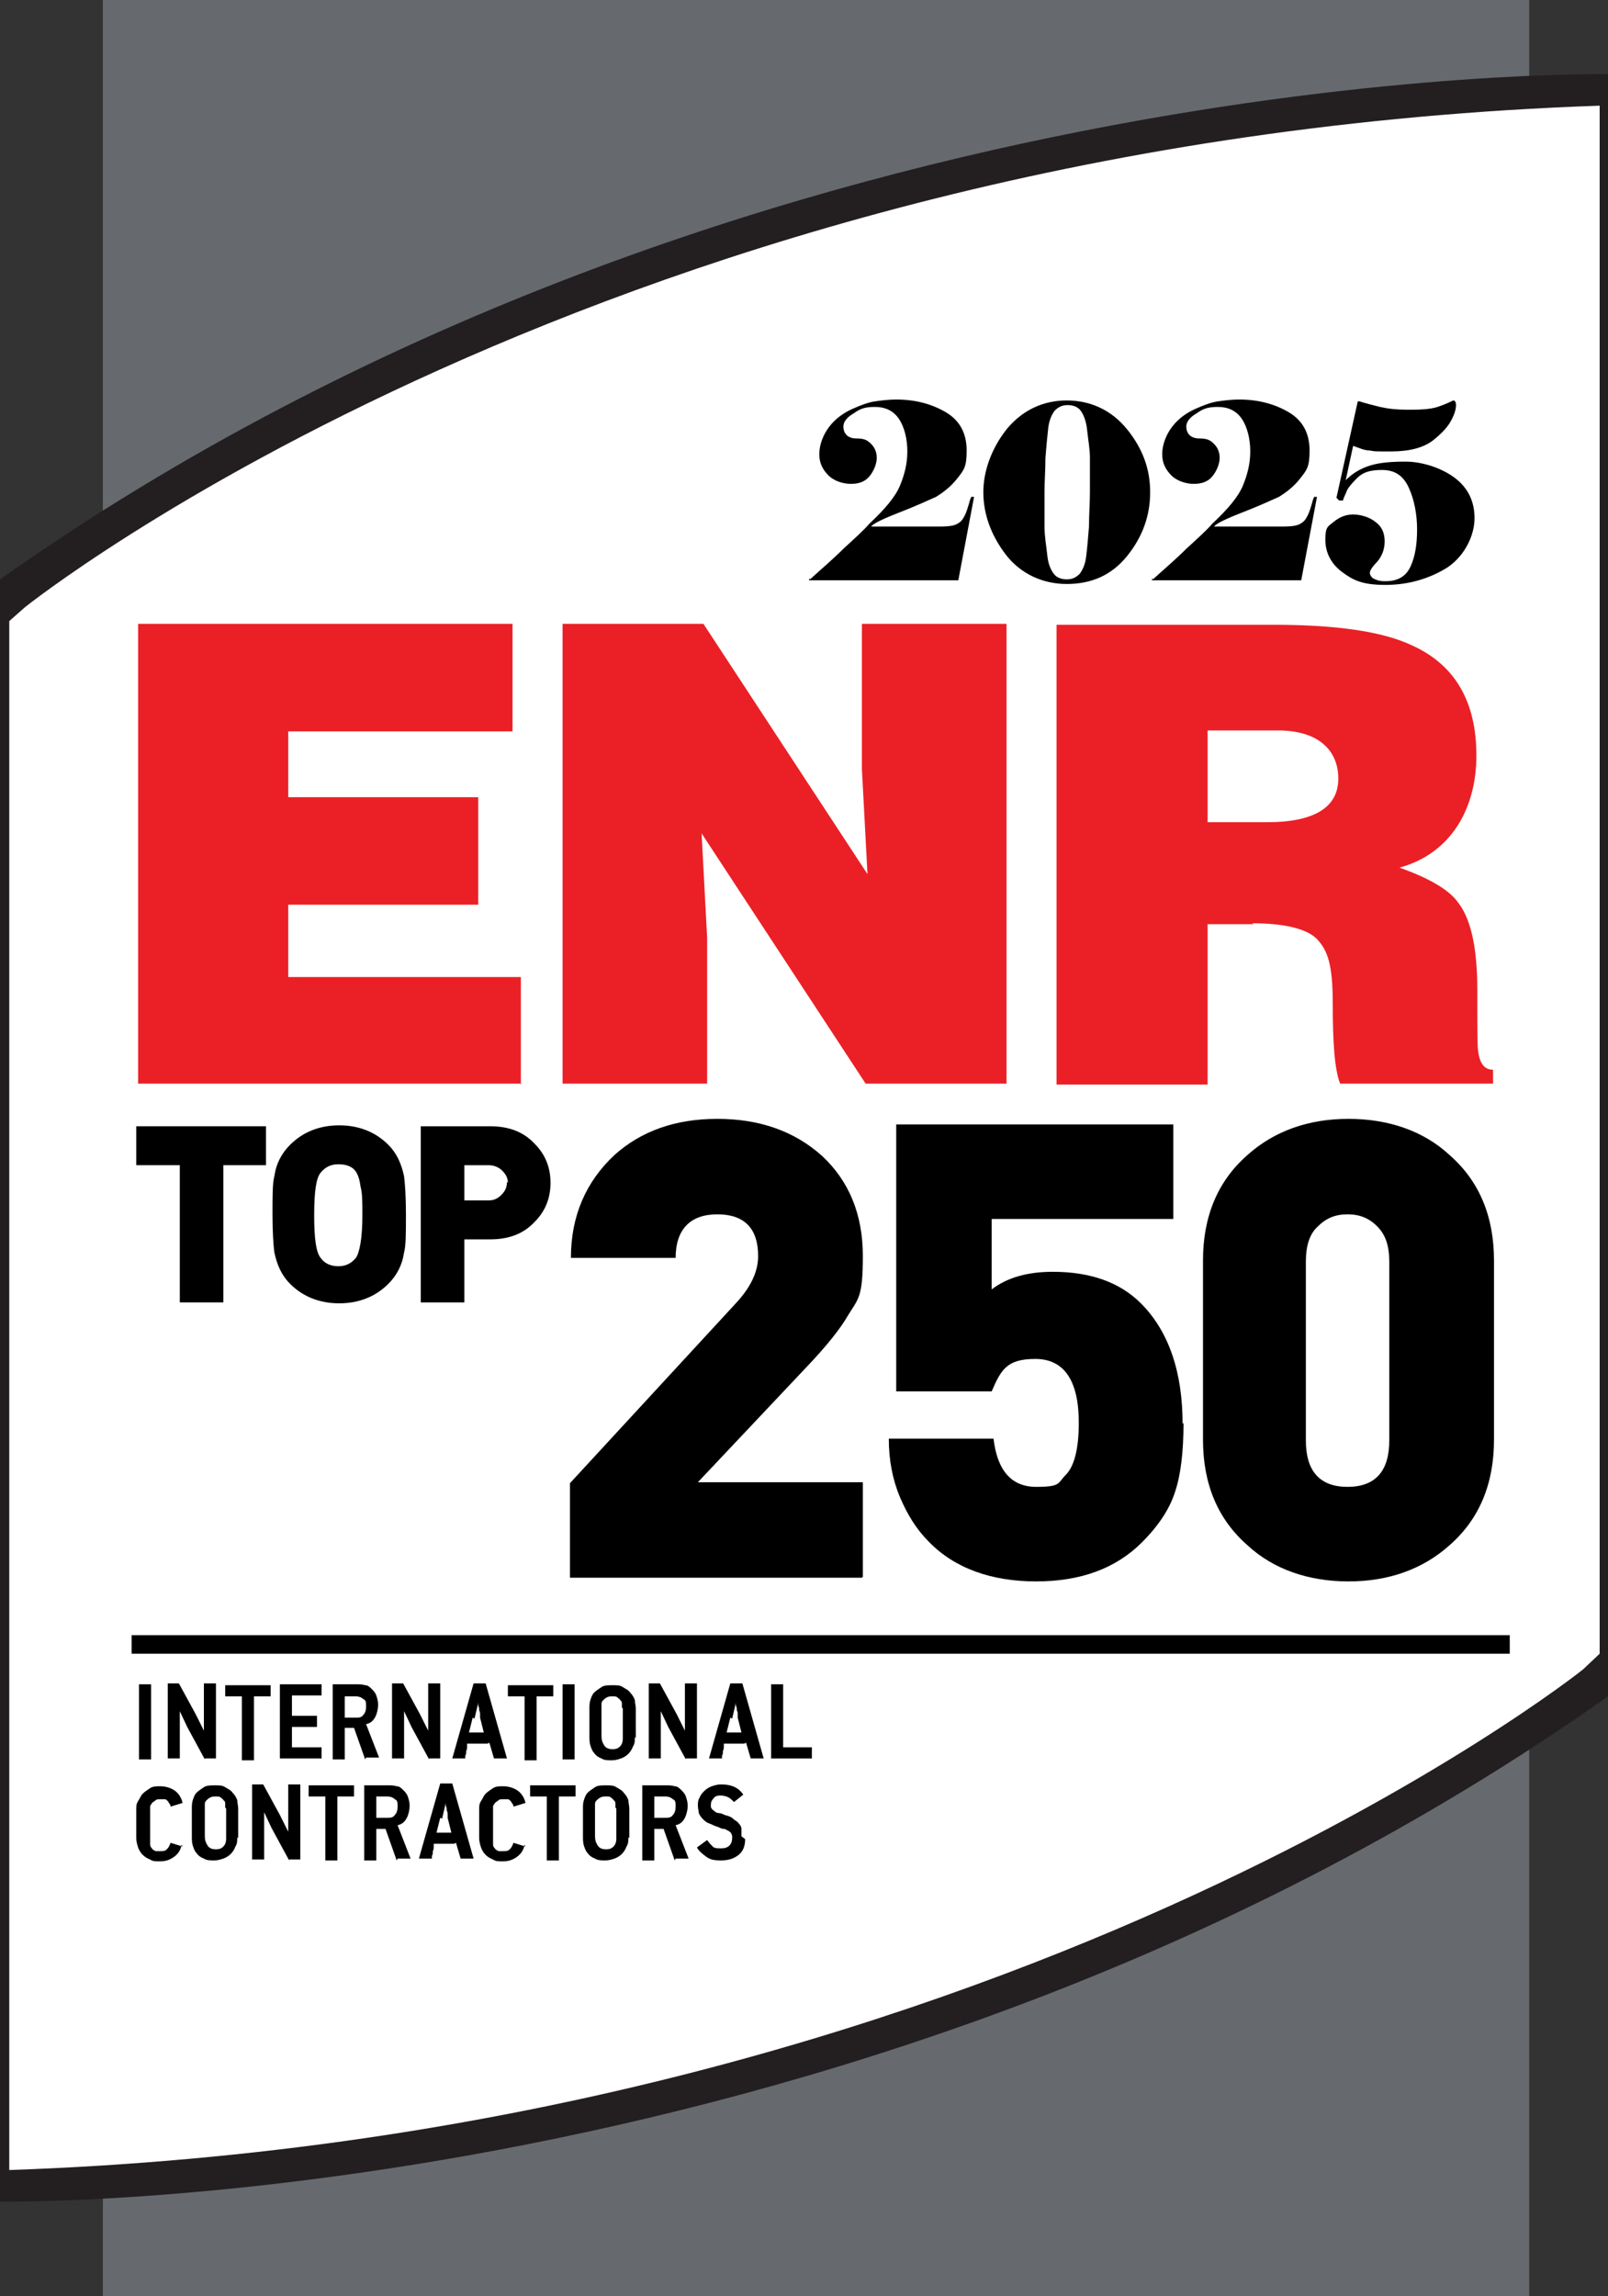 <?xml version="1.0" encoding="UTF-8"?>
<svg id="Layer_1" xmlns="http://www.w3.org/2000/svg" version="1.1" viewBox="0 0 173.5 247.7">
  <rect x="0" y="0" width="173.5" height="247.7" fill="#333333" stroke="none"/>
  <!-- Generator: Adobe Illustrator 29.8.1, SVG Export Plug-In . SVG Version: 2.1.1 Build 2)  -->
  <defs>
    <style>
      .st0 {
        fill: #231f20;
      }

      .st1 {
        fill: #fff;
      }

      .st2 {
        fill: none;
        stroke: #000;
        stroke-miterlimit: 10;
        stroke-width: 2px;
      }

      .st3 {
        fill: #ea2026;
      }

      .st4 {
        fill: #666a6e;
      }
    </style>
  </defs>
  <rect class="st4" x="11.1" width="153.9" height="247.7"/>
  <polygon class="st1" points="4.5 61.7 0 65 0 236.1 26.3 234.1 50.7 230.7 82.7 223.9 100.4 218.2 137 202.3 173.5 181.7 173.5 9.9 128.4 13.9 86.7 22.5 56.3 34.4 4.5 61.7"/>
  <g>
    <path class="st3" d="M56.3,116.9H14.9v-49.6h40.4v11.6h-24.2v7.1h20.5v11.6h-20.5v7.8h25.1v11.6Z"/>
    <path class="st3" d="M75.9,67.3l17.7,27-.6-11.3v-15.7h15.6v49.6h-15.2l-17.7-27,.6,11.3v15.7h-15.6v-49.6h15.2Z"/>
    <path class="st3" d="M135.3,99.7h-5v17.3h-16.3v-49.6h23.4c6.7,0,11.7.7,14.9,2.2,4.7,2.1,7,6.1,7,11.9s-2.8,10.6-8.3,12.1c3.1,1.1,5.2,2.3,6.2,3.6,1.5,1.8,2.2,5,2.2,9.6s0,6.1.1,6.7c.2,1.3.7,1.9,1.6,1.9v1.5h-16.5c-.6-1.5-.8-4.4-.8-8.7s-.6-5.7-1.7-6.9c-1.1-1.1-3.5-1.7-7-1.7ZM130.3,78.9v9.8h6.4c5.1,0,7.7-1.6,7.7-4.7s-2.2-5.2-6.5-5.2h-7.6Z"/>
    <path d="M28.8,125.7h-4.7v14.8h-4.7v-14.8h-4.7v-4.2h14v4.2Z"/>
    <path d="M43.8,131c0,2,0,3.4-.2,4.1-.2,1.4-.8,2.5-1.7,3.4-1.4,1.4-3.2,2.1-5.3,2.1s-3.9-.7-5.3-2.1c-.9-.9-1.4-2-1.7-3.4-.1-.8-.2-2.2-.2-4.1s0-3.4.2-4.1c.2-1.4.8-2.5,1.7-3.4,1.4-1.4,3.2-2.1,5.3-2.1s3.9.7,5.3,2.1c.9.9,1.4,2,1.7,3.4.1.8.2,2.2.2,4.1ZM39.1,131c0-1.3,0-2.3-.2-3-.1-.8-.3-1.3-.5-1.6-.4-.6-1.1-.8-1.9-.8s-1.4.3-1.9.9-.7,2.1-.7,4.6.2,4,.7,4.6c.4.6,1.1.9,1.9.9s1.4-.3,1.9-.9c.4-.6.7-2.1.7-4.6Z"/>
    <path d="M59.4,127.6c0,1.7-.6,3.1-1.7,4.2-1.2,1.3-2.8,1.9-4.8,1.9h-2.8v6.8h-4.7v-19h7.5c2,0,3.6.6,4.8,1.9,1.1,1.1,1.7,2.5,1.7,4.2ZM54.8,127.6c0-.5-.2-.9-.6-1.3-.4-.4-.9-.6-1.5-.6h-2.6v3.8h2.6c.6,0,1-.2,1.4-.6.4-.4.6-.8.6-1.4Z"/>
    <path d="M93,170.2h-31.5v-10.2l17.8-19.3c1.7-1.8,2.5-3.5,2.5-5.2,0-3-1.5-4.5-4.4-4.5s-4.5,1.6-4.5,4.7h-11.3c0-4.5,1.6-8.2,4.7-11.1,2.9-2.6,6.6-3.9,11.1-3.9s8.3,1.3,11.3,4c2.9,2.7,4.4,6.3,4.4,10.8s-.5,4.6-1.6,6.4c-.8,1.4-2.3,3.3-4.5,5.6l-11.7,12.4h17.8v10.2Z"/>
    <path d="M127.7,153.5c0,3.1-.3,5.6-.9,7.4-.6,1.9-1.8,3.7-3.6,5.5-2.8,2.8-6.6,4.2-11.4,4.2s-8.8-1.4-11.6-4.3c-1.3-1.3-2.3-2.9-3.1-4.8-.8-1.9-1.2-4-1.2-6.3h11.3c.4,3.4,1.9,5.2,4.6,5.2s2.3-.4,3.2-1.3c.9-.9,1.4-2.8,1.4-5.6,0-4.6-1.6-6.9-4.7-6.9s-3.7,1.2-4.7,3.5h-10.3v-28.8h29.9v10.2h-19.6v7.6c1.7-1.3,3.9-1.9,6.6-1.9,4,0,7.2,1.1,9.5,3.4,3,3,4.5,7.4,4.5,13Z"/>
    <path d="M161.2,155.3c0,4.8-1.6,8.6-4.8,11.4-2.9,2.6-6.6,3.9-10.9,3.9s-8.1-1.3-10.9-3.9c-3.2-2.8-4.8-6.6-4.8-11.4v-19.3c0-4.8,1.6-8.6,4.8-11.4,2.9-2.6,6.6-3.9,10.9-3.9s8.1,1.3,10.9,3.9c3.2,2.8,4.8,6.6,4.8,11.4v19.3ZM149.9,155.4v-19.3c0-1.7-.4-2.9-1.3-3.8-.9-.9-1.9-1.3-3.2-1.3s-2.3.4-3.2,1.3c-.9.8-1.3,2.1-1.3,3.8v19.3c0,3.3,1.5,5,4.5,5s4.5-1.7,4.5-5Z"/>
  </g>
  <line class="st2" x1="14.2" y1="177.4" x2="162.9" y2="177.4"/>
  <path class="st0" d="M173.5,11.4v-3.4S79.6,6.3,0,62.5h0v171.6s0,0,0,0v3.4s93.9,1.7,173.5-54.5h0V11.4s0,0,0,0ZM172.6,178.4l-1.8,1.7S107.9,230.4,1,234.1V67l1.7-1.5S65.6,15.1,172.6,11.4v167Z"/>
  <g>
    <path d="M15,189.8v-8.1h1.3v8.1h-1.3Z"/>
    <path d="M22.1,189.8l-1.9-3.5-.8-1.7h0v5.1h-1.3v-8.1h1.2l1.8,3.3.9,1.8h0v-5.1h1.3v8.1h-1.2Z"/>
    <path d="M27.4,183v6.9h-1.3v-6.9h-1.8v-1.2h4.9v1.2h-1.8Z"/>
    <path d="M30.2,189.8v-8.1h4.5v1.2h-3.2v2.2h2.7v1.2h-2.7v2.2h3.2v1.2h-4.5Z"/>
    <path d="M39.4,189.8l-1.2-3.4h-1v3.4h-1.3v-8.1h2.6c.3,0,.6,0,.9.1.3,0,.5.2.7.4.2.2.4.4.5.7.1.3.2.6.2,1s-.1.9-.3,1.3-.5.7-1,.8l1.4,3.6h-1.4ZM39.5,184.1c0-.4,0-.7-.3-.8-.2-.2-.5-.3-.8-.3h-1.2v2.3h1.2c.3,0,.6,0,.8-.3.2-.2.3-.5.3-.9Z"/>
    <path d="M46.3,189.8l-1.9-3.5-.8-1.7h0v5.1h-1.3v-8.1h1.2l1.8,3.3.9,1.8h0v-5.1h1.3v8.1h-1.2Z"/>
    <path d="M52.6,188.1h-2.2c0,0,0,.2,0,.3,0,.2,0,.3-.1.5,0,.2,0,.4-.1.5,0,.2,0,.3,0,.3h-1.4l2.3-8.1h1.3l2.3,8.1h-1.4l-.5-1.7ZM51,185.3l-.4,1.6h1.6l-.4-1.6c0,0,0-.2,0-.3,0-.2,0-.3-.1-.5,0-.2,0-.3-.1-.5,0-.2,0-.3,0-.3h0l-.4,1.7Z"/>
    <path d="M57.9,183v6.9h-1.3v-6.9h-1.8v-1.2h4.9v1.2h-1.8Z"/>
    <path d="M60.7,189.8v-8.1h1.3v8.1h-1.3Z"/>
    <path d="M68.5,187.4c0,.4,0,.7-.2,1-.1.3-.3.6-.5.8-.2.2-.5.4-.8.5-.3.1-.6.2-1,.2s-.8,0-1.1-.2c-.3-.1-.6-.3-.8-.6-.2-.2-.3-.5-.4-.8s-.1-.7-.1-1v-3c0-.3,0-.6.1-.9s.2-.6.4-.8c.2-.2.5-.4.8-.6s.7-.2,1.2-.2.8,0,1.1.2.6.3.8.6c.2.2.4.5.5.8,0,.3.1.6.1.9v3.2ZM67.1,184.2c0-.1,0-.2,0-.4,0-.1,0-.3-.2-.4,0-.1-.2-.2-.3-.3s-.3-.1-.5-.1-.4,0-.6.1-.3.2-.4.3-.2.2-.2.4c0,.1,0,.3,0,.4v3.1c0,.4.1.7.3,1,.2.3.5.4.9.4s.6-.1.8-.3.3-.5.3-.8v-3.3Z"/>
    <path d="M74,189.8l-1.9-3.5-.8-1.7h0v5.1h-1.3v-8.1h1.2l1.8,3.3.9,1.8h0v-5.1h1.3v8.1h-1.2Z"/>
    <path d="M80.3,188.1h-2.2c0,0,0,.2,0,.3,0,.2,0,.3-.1.5,0,.2,0,.4-.1.5,0,.2,0,.3,0,.3h-1.4l2.3-8.1h1.3l2.3,8.1h-1.4l-.5-1.7ZM78.8,185.3l-.4,1.6h1.6l-.4-1.6c0,0,0-.2,0-.3,0-.2,0-.3-.1-.5,0-.2,0-.3-.1-.5,0-.2,0-.3,0-.3h0l-.4,1.7Z"/>
    <path d="M83.2,189.8v-8.1h1.3v6.8h3.1v1.2h-4.4Z"/>
    <path d="M19.6,199c-.1.6-.4,1-.8,1.3-.4.3-.9.5-1.5.5s-.8,0-1.1-.2c-.3-.1-.6-.3-.8-.5-.2-.2-.4-.5-.5-.8s-.2-.7-.2-1v-3.1c0-.3,0-.6.2-.9s.3-.6.5-.8c.2-.2.5-.4.8-.6s.7-.2,1.1-.2c.6,0,1.2.2,1.6.5s.7.8.8,1.3l-1.3.4c0-.1,0-.2-.1-.3s-.1-.2-.2-.3-.2-.2-.3-.2c-.1,0-.3,0-.5,0s-.4,0-.5.1-.3.2-.4.3c0,.1-.2.2-.2.4,0,.1,0,.3,0,.4v3.2c0,.2,0,.3,0,.5,0,.2.1.3.2.4,0,.1.2.2.4.3.1,0,.3,0,.5,0,.3,0,.5,0,.7-.2.2-.2.3-.4.4-.7l1.3.4Z"/>
    <path d="M25.6,198.2c0,.4,0,.7-.2,1-.1.3-.3.6-.5.8-.2.2-.5.4-.8.5-.3.1-.6.2-1,.2s-.8,0-1.1-.2c-.3-.1-.6-.3-.8-.6-.2-.2-.3-.5-.4-.8s-.1-.7-.1-1v-3c0-.3,0-.6.1-.9s.2-.6.4-.8c.2-.2.5-.4.8-.6s.7-.2,1.2-.2.8,0,1.1.2.6.3.8.6c.2.2.4.5.5.8,0,.3.1.6.1.9v3.2ZM24.3,195c0-.1,0-.2,0-.4,0-.1,0-.3-.2-.4,0-.1-.2-.2-.3-.3s-.3-.1-.5-.1-.4,0-.6.1-.3.2-.4.3-.2.2-.2.4c0,.1,0,.3,0,.4v3.1c0,.4.1.7.3,1,.2.3.5.4.9.4s.6-.1.8-.3.3-.5.3-.8v-3.3Z"/>
    <path d="M31.2,200.7l-1.9-3.5-.8-1.7h0v5.1h-1.3v-8.1h1.2l1.8,3.3.9,1.8h0v-5.1h1.3v8.1h-1.2Z"/>
    <path d="M36.4,193.8v6.9h-1.3v-6.9h-1.8v-1.2h4.9v1.2h-1.8Z"/>
    <path d="M42.8,200.7l-1.2-3.4h-1v3.4h-1.3v-8.1h2.6c.3,0,.6,0,.9.1.3,0,.5.2.7.4.2.2.4.4.5.7.1.3.2.6.2,1s-.1.9-.3,1.3-.5.7-1,.8l1.4,3.6h-1.4ZM42.9,194.9c0-.4,0-.7-.3-.8-.2-.2-.5-.3-.8-.3h-1.2v2.3h1.2c.3,0,.6,0,.8-.3.2-.2.3-.5.3-.9Z"/>
    <path d="M49,198.9h-2.2c0,0,0,.2,0,.3,0,.2,0,.3-.1.5,0,.2,0,.4-.1.5,0,.2,0,.3,0,.3h-1.4l2.3-8.1h1.3l2.3,8.1h-1.4l-.5-1.7ZM47.5,196.1l-.4,1.6h1.6l-.4-1.6c0,0,0-.2,0-.3,0-.2,0-.3-.1-.5,0-.2,0-.3-.1-.5,0-.2,0-.3,0-.3h0l-.4,1.7Z"/>
    <path d="M56.6,199c-.1.6-.4,1-.8,1.3-.4.3-.9.5-1.5.5s-.8,0-1.1-.2c-.3-.1-.6-.3-.8-.5-.2-.2-.4-.5-.5-.8s-.2-.7-.2-1v-3.1c0-.3,0-.6.2-.9s.3-.6.5-.8c.2-.2.5-.4.8-.6s.7-.2,1.1-.2c.6,0,1.2.2,1.6.5s.7.8.8,1.3l-1.3.4c0-.1,0-.2-.1-.3s-.1-.2-.2-.3-.2-.2-.3-.2c-.1,0-.3,0-.5,0s-.4,0-.5.1-.3.2-.4.3c0,.1-.2.2-.2.4,0,.1,0,.3,0,.4v3.2c0,.2,0,.3,0,.5,0,.2.1.3.2.4,0,.1.2.2.4.3.1,0,.3,0,.5,0,.3,0,.5,0,.7-.2.2-.2.3-.4.4-.7l1.3.4Z"/>
    <path d="M60.3,193.8v6.9h-1.3v-6.9h-1.8v-1.2h4.9v1.2h-1.8Z"/>
    <path d="M67.8,198.2c0,.4,0,.7-.2,1-.1.3-.3.6-.5.8-.2.2-.5.4-.8.5-.3.1-.6.2-1,.2s-.8,0-1.1-.2c-.3-.1-.6-.3-.8-.6-.2-.2-.3-.5-.4-.8s-.1-.7-.1-1v-3c0-.3,0-.6.1-.9s.2-.6.4-.8c.2-.2.5-.4.8-.6s.7-.2,1.2-.2.8,0,1.1.2.6.3.8.6c.2.2.4.5.5.8,0,.3.1.6.1.9v3.2ZM66.4,195c0-.1,0-.2,0-.4,0-.1,0-.3-.2-.4,0-.1-.2-.2-.3-.3s-.3-.1-.5-.1-.4,0-.6.1-.3.2-.4.3-.2.2-.2.4c0,.1,0,.3,0,.4v3.1c0,.4.1.7.3,1,.2.3.5.4.9.4s.6-.1.8-.3.3-.5.3-.8v-3.3Z"/>
    <path d="M72.8,200.7l-1.2-3.4h-1v3.4h-1.3v-8.1h2.6c.3,0,.6,0,.9.1.3,0,.5.2.7.4.2.2.4.4.5.7.1.3.2.6.2,1s-.1.9-.3,1.3-.5.7-1,.8l1.4,3.6h-1.4ZM72.9,194.9c0-.4,0-.7-.3-.8-.2-.2-.5-.3-.8-.3h-1.2v2.3h1.2c.3,0,.6,0,.8-.3.2-.2.3-.5.3-.9Z"/>
    <path d="M80.4,198.4c0,.7-.2,1.3-.7,1.7s-1.1.6-1.9.6-1.2-.1-1.6-.4c-.4-.3-.8-.6-1-1l1.1-.8c.2.3.4.5.6.7s.5.2.9.2.7-.1.9-.3c.2-.2.3-.5.3-.8s0-.3-.1-.5c0-.1-.2-.2-.3-.3-.1,0-.3-.2-.5-.2s-.4-.1-.6-.2c-.4-.1-.7-.3-1-.4-.3-.1-.5-.3-.7-.5s-.3-.4-.4-.6c0-.2-.1-.5-.1-.8s0-.6.2-.9c.1-.3.3-.5.5-.7.2-.2.5-.4.8-.5s.6-.2,1-.2c.6,0,1.1.1,1.5.3.4.2.7.5.9.8l-1,.8c-.2-.2-.4-.4-.6-.5-.2-.1-.5-.2-.8-.2s-.6,0-.8.3c-.2.2-.3.4-.3.7s0,.3.1.4c0,.1.2.2.3.3s.3.2.5.2c.2,0,.4.1.6.2.4.1.7.2.9.4s.5.3.6.5c.2.2.3.4.3.6s0,.5,0,.8Z"/>
  </g>
  <g>
    <path d="M87.4,62.5c1.2-1.1,2.4-2.1,3.6-3.3,1.2-1.1,2.2-2,2.8-2.7,1.7-1.6,2.8-2.9,3.3-4.1.5-1.2.8-2.4.8-3.7s-.3-2.6-.9-3.5c-.6-.9-1.5-1.3-2.6-1.3s-1.6.2-2.3.7c-.7.4-1.1.9-1.1,1.4,0,.8.5,1.3,1.4,1.3s1.2.2,1.6.6c.4.4.6.9.6,1.5s-.3,1.4-.8,2-1.2.8-2,.8-1.8-.3-2.4-.9c-.6-.6-1-1.3-1-2.3s.4-2.1,1.1-3c.7-.9,1.6-1.5,2.5-1.9.9-.4,1.7-.7,2.4-.8.7-.1,1.5-.2,2.3-.2,2.1,0,3.9.5,5.4,1.4,1.5.9,2.2,2.3,2.2,4.1s-.3,2.1-1,3c-.7.9-1.5,1.5-2.3,2-.9.4-2.2,1-4,1.7s-2.8,1.2-3,1.5h0c.4,0,.9,0,1.5,0,.6,0,1.2,0,1.8,0h4.2c.9,0,1.5-.1,1.8-.3.4-.2.6-.5.8-.9.2-.4.3-.8.4-1.1.1-.4.2-.7.3-.9h.3l-1.7,9h-16.1v-.2Z"/>
    <path d="M124.1,53.1c0,2.5-.8,4.8-2.5,6.9s-3.9,3-6.5,3-5-1.1-6.6-3.2c-1.6-2.1-2.4-4.4-2.4-6.7s.9-4.8,2.6-6.9c1.7-2,3.9-3,6.4-3s4.8,1,6.5,3.1c1.7,2.1,2.5,4.3,2.5,6.8ZM117.6,53.1c0-1.5,0-2.7,0-3.7s-.2-2-.3-3c-.1-1-.4-1.7-.7-2.1-.3-.4-.8-.6-1.4-.6s-1,.2-1.4.6c-.3.4-.6,1-.7,1.9s-.2,1.9-.3,3.2c0,1.3-.1,2.5-.1,3.7s0,2.6,0,3.7c0,1.1.2,2.1.3,3.1.1,1,.4,1.6.7,2,.3.4.8.6,1.4.6s1-.2,1.4-.6c.3-.4.6-1,.7-1.9.1-.8.2-1.9.3-3.2,0-1.3.1-2.5.1-3.7Z"/>
    <path d="M124.4,62.5c1.2-1.1,2.4-2.1,3.6-3.3,1.2-1.1,2.2-2,2.8-2.7,1.7-1.6,2.8-2.9,3.3-4.1.5-1.2.8-2.4.8-3.7s-.3-2.6-.9-3.5c-.6-.9-1.5-1.3-2.6-1.3s-1.6.2-2.3.7c-.7.4-1.1.9-1.1,1.4,0,.8.5,1.3,1.4,1.3s1.2.2,1.6.6c.4.4.6.9.6,1.5s-.3,1.4-.8,2-1.2.8-2,.8-1.8-.3-2.4-.9c-.6-.6-1-1.3-1-2.3s.4-2.1,1.1-3c.7-.9,1.6-1.5,2.5-1.9.9-.4,1.7-.7,2.4-.8.7-.1,1.5-.2,2.3-.2,2.1,0,3.9.5,5.4,1.4,1.5.9,2.2,2.3,2.2,4.1s-.3,2.1-1,3c-.7.9-1.5,1.5-2.3,2-.9.4-2.2,1-4,1.7s-2.8,1.2-3,1.5h0c.4,0,.9,0,1.5,0,.6,0,1.2,0,1.8,0h4.2c.9,0,1.5-.1,1.8-.3.4-.2.6-.5.8-.9.2-.4.3-.8.4-1.1.1-.4.2-.7.3-.9h.3l-1.7,9h-16.1v-.2Z"/>
    <path d="M144.2,53.7l2.3-10.4h.2c.6.2,1.4.4,2.2.6.9.2,1.8.3,2.9.3s2.4,0,3.3-.3c.6-.2,1.1-.4,1.7-.7.2,0,.3.2.3.5,0,.5-.2,1.1-.6,1.8-.4.7-1.1,1.4-2,2.1-1,.7-2.4,1.1-4.4,1.1s-1.7,0-2.3-.1c-.6,0-1.2-.3-1.8-.5l-.8,3.7c.8-.8,1.7-1.3,2.7-1.6,1-.3,2.2-.4,3.8-.4s3.7.6,5.2,1.7c1.5,1.1,2.2,2.6,2.2,4.4s-1,4-2.9,5.3c-1.9,1.2-4.2,1.9-6.7,1.9s-3.5-.5-4.7-1.4c-1.2-.9-1.8-2.1-1.8-3.5s.3-1.4.9-1.9c.6-.5,1.3-.8,2.1-.8s1.8.3,2.4.8c.7.5,1,1.2,1,2.1s-.3,1.6-.8,2.2c-.6.6-.8,1-.8,1.2s.2.6.6.7c.4.2.8.2,1.1.2,1.3,0,2.2-.5,2.7-1.6s.7-2.4.7-4-.3-3.2-.9-4.5c-.6-1.3-1.5-1.9-2.9-1.9s-2.1.3-2.7.9c-.6.6-1,1.1-1.1,1.4s-.3.6-.4,1h-.4Z"/>
  </g>
</svg>